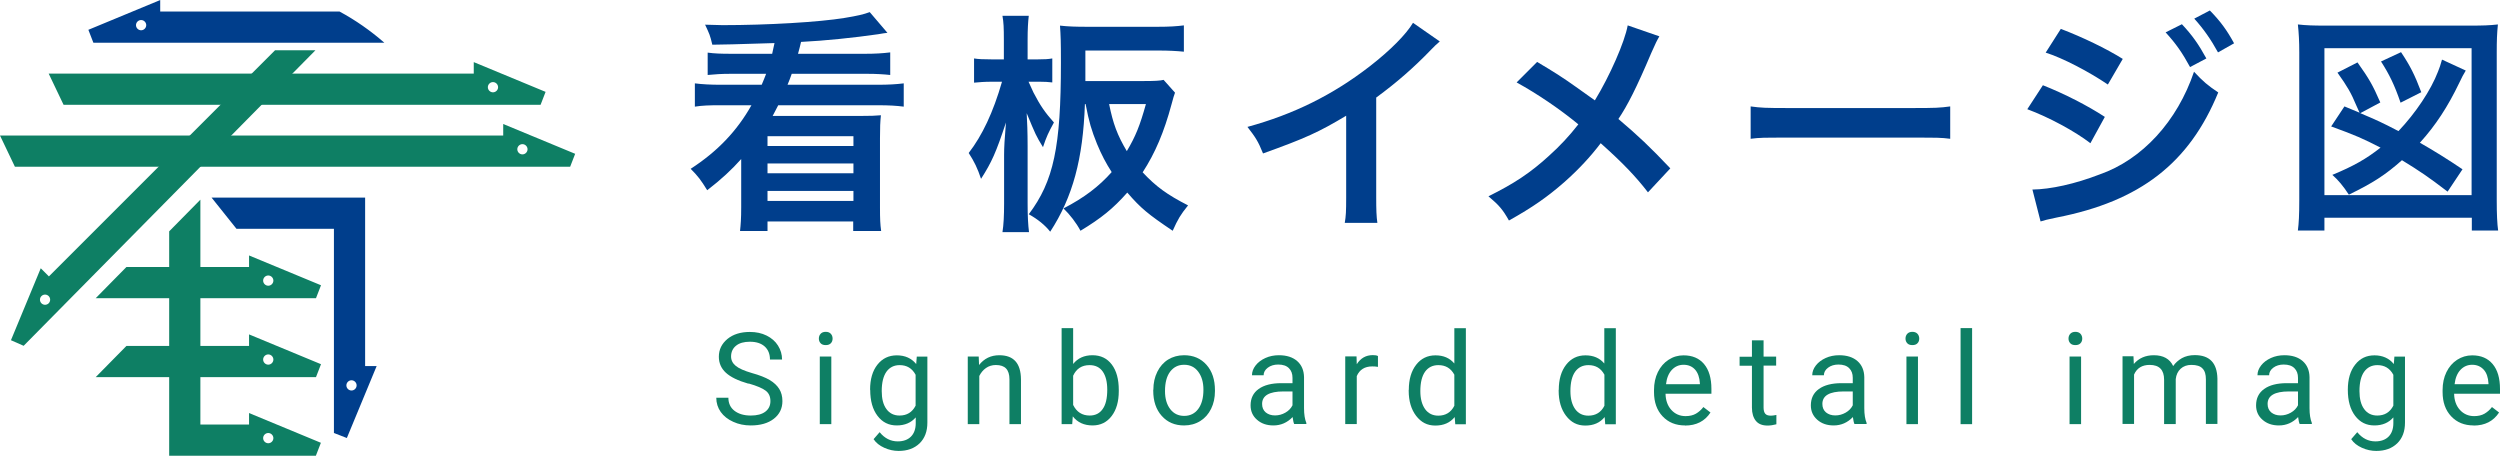 <?xml version="1.0" encoding="UTF-8"?>
<svg id="_レイヤー_1" data-name="レイヤー 1" xmlns="http://www.w3.org/2000/svg" viewBox="0 0 214.72 39.14">
  <defs>
    <style>
      .cls-1 {
        fill: #0e7f64;
      }

      .cls-1, .cls-2 {
        stroke-width: 0px;
      }

      .cls-2 {
        fill: #003e8c;
      }
    </style>
  </defs>
  <g>
    <path class="cls-2" d="M13.77,0l-6.18,2.56.43,1.11h24.99c-1.19-1.04-2.48-1.94-3.85-2.68h-15.4v-.99ZM12.12,2.6c-.24,0-.44-.2-.44-.44s.2-.44.44-.44.44.2.44.44-.2.44-.44.44Z"/>
    <path class="cls-1" d="M40.69,5.33v.99H4.18l1.28,2.68h40.97l.43-1.11-6.18-2.56ZM42.34,7.93c-.24,0-.44-.2-.44-.44s.2-.44.44-.44.44.2.44.44-.2.44-.44.44Z"/>
    <path class="cls-1" d="M43.22,10.65v.99H0l1.28,2.68h47.69l.43-1.11-6.18-2.56ZM44.87,13.26c-.24,0-.44-.2-.44-.44s.2-.44.44-.44.44.2.44.44-.2.44-.44.44Z"/>
    <path class="cls-2" d="M31.36,31.45v-14.48h-13.19l2.14,2.68h8.37v17.54l1.11.43,2.56-6.18h-.99ZM30.19,33.54c-.24,0-.44-.2-.44-.44s.2-.44.44-.44.44.2.44.44-.2.44-.44.44Z"/>
    <path class="cls-1" d="M21.39,35.47v.99h-4.18v-19.31l-2.68,2.72s0,4.79,0,16.59v2.68h12.6l.43-1.11-6.18-2.56ZM23.04,38.07c-.24,0-.44-.2-.44-.44s.2-.44.44-.44.44.2.44.44-.2.44-.44.44Z"/>
    <path class="cls-1" d="M21.39,21.94v.99h-10.53l-2.64,2.68h18.92l.43-1.11-6.18-2.56ZM23.04,24.54c-.24,0-.44-.2-.44-.44s.2-.44.44-.44.44.2.44.44-.2.44-.44.44Z"/>
    <path class="cls-1" d="M21.39,28.72v.99h-10.53l-2.64,2.68h18.92l.43-1.11-6.18-2.56ZM23.04,31.32c-.24,0-.44-.2-.44-.44s.2-.44.44-.44.44.2.44.44-.2.44-.44.44Z"/>
    <path class="cls-1" d="M23.62,4.32L4.2,23.74l-.7-.7-2.56,6.18,1.09.48L27.09,4.32h-3.46ZM3.56,26.05c-.17-.17-.17-.45,0-.62.17-.17.45-.17.62,0,.17.17.17.45,0,.62-.17.17-.45.17-.62,0Z"/>
  </g>
  <g>
    <path class="cls-2" d="M66.32,4.62q.1-.46.2-.92c-3.04.1-4.82.14-5.34.14-.2-.84-.24-.9-.62-1.72.72.02,1.2.04,1.5.04,3.86,0,8.3-.26,10.48-.62,1.1-.18,1.62-.3,2.16-.5l1.52,1.78q-.24.02-.8.12c-2.08.3-4.58.56-6.62.66-.1.42-.1.44-.26,1.02h5.78c.82,0,1.5-.04,2.14-.12v1.94c-.56-.06-1.2-.1-1.98-.1h-6.48c-.14.4-.2.56-.36.94h7.76c.9,0,1.58-.04,2.22-.12v2c-.62-.08-1.24-.12-2.22-.12h-8.56c-.26.52-.32.6-.48.92h7.42c1.02,0,1.42-.02,1.88-.06-.06.58-.08,1.02-.08,1.98v5.92c0,1.02.02,1.46.1,2.04h-2.4v-.82h-7.36v.82h-2.36c.06-.56.1-1.06.1-2.04v-4.14c-.8.9-1.7,1.74-2.92,2.68-.54-.88-.8-1.22-1.42-1.84,2.28-1.48,3.96-3.22,5.22-5.46h-2.68c-.96,0-1.54.02-2.18.12v-2c.6.08,1.38.12,2.18.12h3.56c.16-.4.26-.6.38-.94h-3.04c-.8,0-1.38.04-1.98.1v-1.92c.58.08,1.16.1,1.98.1h3.56ZM65.92,11.7v.84h7.38v-.84h-7.38ZM65.92,14.04v.84h7.38v-.84h-7.38ZM65.92,16.4v.86h7.38v-.86h-7.38Z"/>
    <path class="cls-2" d="M88.34,7.02c.12.28.22.5.42.92.6,1.16,1,1.72,1.76,2.58-.48.88-.64,1.22-.94,2.12-.6-.98-.62-1.04-1.4-2.92.04.64.08,1.66.08,2.82v4.94c0,1.06.04,1.82.12,2.46h-2.28c.1-.64.14-1.44.14-2.46v-4.18c0-.62.04-1.34.16-2.78-.86,2.6-1.22,3.4-2.14,4.84-.3-.9-.58-1.48-1.06-2.22,1.16-1.5,2.1-3.48,2.86-6.12h-.9c-.58,0-1.1.04-1.5.08v-2.08c.34.06.82.08,1.5.08h1.06v-1.66c0-1.06-.02-1.52-.12-2.08h2.26c-.06.52-.1,1.12-.1,2.08v1.66h.88c.58,0,.9-.02,1.24-.08v2.06c-.34-.04-.66-.06-1.06-.06h-.98ZM98.28,6.96c.84,0,1.34-.02,1.66-.1l.98,1.1q-.1.24-.3,1c-.64,2.38-1.4,4.18-2.48,5.84,1.14,1.22,2.1,1.92,3.9,2.84-.66.82-.86,1.16-1.32,2.18-2.14-1.44-2.74-1.94-3.9-3.28-1.22,1.38-2.24,2.2-4.02,3.28-.36-.68-.9-1.38-1.46-1.92,1.78-.92,3.04-1.88,4.14-3.12-.5-.78-.86-1.46-1.26-2.42-.48-1.2-.68-1.86-.98-3.42h-.06c-.16,4.7-1.04,7.98-2.98,10.96-.44-.56-1.08-1.08-1.84-1.5,2.14-2.84,2.76-5.78,2.76-13,0-1.9-.02-2.32-.08-3.2.68.08,1.42.1,2.28.1h6.14c.94,0,1.6-.04,2.22-.12v2.26c-.6-.06-1.28-.1-2.18-.1h-6.28v2.62h5.06ZM95.26,8.94c.34,1.68.7,2.66,1.52,4.04.76-1.28,1.12-2.18,1.64-4.04h-3.16Z"/>
    <path class="cls-2" d="M123.66,3.56c-.34.3-.44.38-.74.7-1.5,1.56-3,2.86-4.72,4.12v8.54c0,1.1.02,1.68.1,2.22h-2.8c.1-.58.12-.98.12-2.16v-7.04c-2.34,1.4-3.46,1.92-7.14,3.24-.42-1.04-.64-1.38-1.34-2.28,3.96-1.08,7.32-2.74,10.5-5.2,1.78-1.38,3.14-2.76,3.72-3.74l2.3,1.6Z"/>
    <path class="cls-2" d="M142.52,3.12c-.22.38-.3.54-.7,1.44-1.26,2.98-2.04,4.5-2.82,5.66,1.68,1.42,2.72,2.4,4.46,4.24l-1.92,2.06c-1.04-1.36-2.24-2.6-4.06-4.22-.86,1.14-1.9,2.26-3.12,3.34-1.44,1.26-2.72,2.16-4.76,3.3-.54-.96-.86-1.32-1.76-2.08,2.22-1.1,3.6-2.02,5.18-3.46.96-.86,1.76-1.72,2.54-2.72-1.6-1.32-3.52-2.62-5.3-3.6l1.76-1.76c1.46.86,2.32,1.42,3.3,2.12q1.5,1.08,1.66,1.18c1.28-2.1,2.56-5,2.82-6.44l2.72.94Z"/>
    <path class="cls-2" d="M150.36,9.14c.88.12,1.26.14,3.24.14h10.66c1.98,0,2.36-.02,3.24-.14v2.78c-.8-.1-1.02-.1-3.26-.1h-10.62c-2.24,0-2.46,0-3.26.1v-2.78Z"/>
    <path class="cls-2" d="M175.46,7.32c1.86.74,3.82,1.74,5.32,2.72l-1.24,2.26c-1.32-1.02-3.58-2.24-5.42-2.92l1.34-2.06ZM174.56,16.28c1.56-.02,3.66-.48,5.78-1.3,3.66-1.28,6.66-4.56,8.1-8.82.78.84,1.16,1.16,2.08,1.78-2.48,6.06-6.7,9.34-13.86,10.74-.86.18-1.02.22-1.4.34l-.7-2.74ZM177,2.48c1.88.72,3.88,1.68,5.32,2.58l-1.28,2.2c-1.62-1.1-3.88-2.28-5.34-2.74l1.3-2.04ZM187.4,2.08c.88.94,1.42,1.7,2.1,2.94l-1.4.74c-.66-1.22-1.22-2.02-2.1-2.98l1.4-.7ZM190.5,4.5c-.6-1.1-1.26-2.04-2.04-2.9l1.34-.7c.9.92,1.46,1.68,2.08,2.82l-1.38.78Z"/>
    <path class="cls-2" d="M197.36,19.8c.08-.62.12-1.32.12-2.6V4.5c0-.94-.04-1.66-.12-2.4.72.08,1.32.1,2.36.1h12.48c1.02,0,1.64-.02,2.34-.1-.08.8-.1,1.38-.1,2.4v12.7c0,1.22.04,2.02.12,2.6h-2.26v-1.1h-12.66v1.1h-2.28ZM199.64,16.76h12.64V4.14h-12.64v12.62ZM202.66,9.68q-.1-.22-.28-.62c-.44-1.06-.76-1.62-1.62-2.82l1.72-.88c.98,1.38,1.3,1.92,1.96,3.44l-1.72.92c1.46.62,1.86.8,3.28,1.54,1.48-1.56,2.78-3.5,3.4-5.12.16-.42.18-.46.34-1.02l2.04.94c-.24.4-.3.52-.56,1.06-.98,2.04-2.02,3.64-3.38,5.14,1.1.62,2.42,1.44,3.66,2.28l-1.28,1.92c-1.62-1.24-2.38-1.76-3.92-2.7-1.42,1.26-2.5,1.96-4.56,2.96-.5-.76-.9-1.24-1.42-1.7,1.84-.76,2.92-1.38,4.14-2.34-1.52-.78-2.1-1.04-4.24-1.82l1.14-1.72,1.3.54ZM206.18,8.82c-.52-1.52-.96-2.42-1.68-3.54l1.72-.8c.8,1.2,1.16,1.92,1.74,3.44l-1.78.9Z"/>
  </g>
  <g>
    <path class="cls-1" d="M64.27,32.95c-.88-.25-1.53-.57-1.93-.94-.4-.37-.6-.83-.6-1.37,0-.62.25-1.12.74-1.53.49-.4,1.13-.6,1.92-.6.54,0,1.02.1,1.44.31.42.21.75.49.98.86s.35.76.35,1.2h-1.04c0-.47-.15-.85-.45-1.12s-.72-.41-1.27-.41c-.51,0-.91.11-1.19.34-.28.22-.43.54-.43.93,0,.32.14.59.41.81.27.22.73.42,1.38.61.65.18,1.16.38,1.53.6.37.22.64.48.82.77.18.29.27.64.27,1.04,0,.63-.25,1.14-.74,1.52-.49.38-1.15.57-1.98.57-.54,0-1.04-.1-1.5-.31-.47-.21-.82-.49-1.08-.85-.25-.36-.38-.76-.38-1.22h1.04c0,.47.17.85.52,1.12.35.27.82.41,1.4.41.54,0,.96-.11,1.25-.33.29-.22.44-.52.44-.91s-.13-.68-.4-.89c-.27-.21-.76-.42-1.46-.62Z"/>
    <path class="cls-1" d="M70.33,29.08c0-.16.05-.3.15-.41.1-.11.24-.17.44-.17s.34.06.44.17c.1.11.15.25.15.41s-.05.3-.15.4c-.1.11-.25.16-.44.16s-.34-.05-.44-.16-.15-.24-.15-.4ZM71.4,36.43h-.99v-5.81h.99v5.81Z"/>
    <path class="cls-1" d="M74.73,33.48c0-.91.21-1.63.63-2.16s.97-.8,1.67-.8,1.26.25,1.66.75l.05-.64h.91v5.67c0,.75-.22,1.34-.67,1.78-.45.43-1.04.65-1.8.65-.42,0-.83-.09-1.23-.27-.4-.18-.71-.42-.92-.74l.52-.6c.43.53.95.79,1.56.79.48,0,.86-.14,1.13-.41.27-.27.41-.66.41-1.15v-.5c-.4.46-.94.69-1.63.69s-1.23-.27-1.65-.82c-.42-.55-.63-1.29-.63-2.24ZM75.73,33.59c0,.66.13,1.17.4,1.54.27.37.64.56,1.13.56.63,0,1.09-.28,1.38-.85v-2.65c-.3-.56-.76-.83-1.37-.83-.48,0-.86.19-1.13.56-.27.38-.41.93-.41,1.67Z"/>
    <path class="cls-1" d="M84.06,30.62l.03.73c.44-.56,1.02-.84,1.74-.84,1.23,0,1.85.69,1.86,2.08v3.84h-.99v-3.85c0-.42-.1-.73-.29-.93-.19-.2-.48-.3-.88-.3-.32,0-.61.09-.85.26-.24.17-.43.4-.57.68v4.14h-.99v-5.81h.94Z"/>
    <path class="cls-1" d="M96.09,33.59c0,.89-.2,1.6-.61,2.14s-.96.81-1.64.81c-.73,0-1.3-.26-1.7-.78l-.05.67h-.91v-8.25h.99v3.08c.4-.5.95-.75,1.66-.75s1.26.27,1.66.8c.4.53.6,1.26.6,2.19v.09ZM95.1,33.48c0-.68-.13-1.2-.39-1.57-.26-.37-.64-.55-1.13-.55-.66,0-1.13.3-1.41.91v2.51c.3.61.78.91,1.42.91.48,0,.85-.18,1.11-.55.27-.37.4-.92.4-1.67Z"/>
    <path class="cls-1" d="M99.06,33.47c0-.57.11-1.08.34-1.54.22-.45.54-.81.93-1.05s.85-.37,1.37-.37c.79,0,1.43.27,1.92.82s.73,1.28.73,2.19v.07c0,.57-.11,1.07-.33,1.52-.22.45-.53.8-.93,1.05-.4.25-.87.38-1.39.38-.79,0-1.43-.27-1.92-.82s-.73-1.27-.73-2.17v-.07ZM100.06,33.59c0,.64.15,1.16.45,1.55.3.39.7.58,1.2.58s.91-.2,1.2-.59c.3-.4.45-.95.45-1.66,0-.64-.15-1.15-.45-1.55-.3-.4-.7-.59-1.21-.59s-.89.2-1.19.58c-.3.39-.45.95-.45,1.68Z"/>
    <path class="cls-1" d="M111.16,36.43c-.06-.12-.1-.32-.14-.61-.46.48-1.01.72-1.65.72-.57,0-1.04-.16-1.41-.49-.37-.32-.55-.74-.55-1.23,0-.61.23-1.08.69-1.41.46-.33,1.11-.5,1.94-.5h.97v-.46c0-.35-.1-.62-.31-.83-.21-.21-.51-.31-.92-.31-.35,0-.65.09-.89.27-.24.18-.36.4-.36.65h-1c0-.29.1-.57.31-.84s.49-.48.84-.64c.35-.16.74-.24,1.16-.24.67,0,1.19.17,1.57.5.38.33.58.8.59,1.38v2.67c0,.53.07.96.2,1.27v.09h-1.04ZM109.51,35.68c.31,0,.61-.08.89-.24s.48-.37.61-.63v-1.19h-.78c-1.22,0-1.83.36-1.83,1.07,0,.31.1.55.31.73.21.17.47.26.8.26Z"/>
    <path class="cls-1" d="M118.35,31.51c-.15-.03-.31-.04-.49-.04-.65,0-1.09.28-1.33.83v4.12h-.99v-5.81h.97l.02.67c.33-.52.79-.78,1.38-.78.19,0,.34.02.44.08v.92Z"/>
    <path class="cls-1" d="M121,33.48c0-.89.21-1.61.63-2.15.42-.54.97-.81,1.66-.81s1.22.23,1.62.7v-3.03h.99v8.25h-.91l-.05-.62c-.4.49-.95.73-1.66.73s-1.22-.28-1.65-.83c-.42-.55-.64-1.27-.64-2.16v-.08ZM121.99,33.59c0,.66.14,1.17.41,1.55.27.37.65.56,1.13.56.63,0,1.09-.28,1.38-.85v-2.67c-.3-.55-.75-.82-1.37-.82-.49,0-.87.19-1.14.56-.27.38-.41.93-.41,1.67Z"/>
    <path class="cls-1" d="M133.88,33.48c0-.89.21-1.61.63-2.15.42-.54.97-.81,1.66-.81s1.22.23,1.62.7v-3.03h.99v8.25h-.91l-.05-.62c-.4.49-.95.73-1.66.73s-1.22-.28-1.65-.83c-.42-.55-.64-1.27-.64-2.16v-.08ZM134.88,33.59c0,.66.14,1.17.41,1.55.27.37.65.56,1.13.56.63,0,1.09-.28,1.38-.85v-2.67c-.3-.55-.75-.82-1.37-.82-.49,0-.87.19-1.14.56-.27.38-.41.93-.41,1.67Z"/>
    <path class="cls-1" d="M144.72,36.54c-.79,0-1.43-.26-1.92-.78s-.74-1.21-.74-2.08v-.18c0-.58.11-1.09.33-1.54.22-.45.53-.81.92-1.06.4-.26.82-.38,1.29-.38.75,0,1.34.25,1.76.75.42.5.63,1.21.63,2.14v.41h-3.94c.01.57.18,1.04.5,1.39.32.35.73.53,1.22.53.35,0,.65-.07.89-.21.24-.14.46-.33.64-.57l.61.47c-.49.75-1.22,1.12-2.19,1.12ZM144.6,31.33c-.4,0-.74.15-1.01.44s-.44.7-.5,1.23h2.91v-.08c-.03-.5-.17-.9-.41-1.17s-.57-.42-.99-.42Z"/>
    <path class="cls-1" d="M151.47,29.22v1.41h1.08v.77h-1.08v3.61c0,.23.05.41.14.52.1.12.26.17.49.17.11,0,.27-.02.47-.06v.8c-.26.07-.52.11-.76.11-.44,0-.78-.13-1-.4-.22-.27-.34-.65-.34-1.14v-3.6h-1.06v-.77h1.06v-1.41h.99Z"/>
    <path class="cls-1" d="M159.28,36.43c-.06-.12-.1-.32-.14-.61-.46.48-1.01.72-1.65.72-.57,0-1.04-.16-1.41-.49s-.55-.74-.55-1.23c0-.61.23-1.08.69-1.41s1.11-.5,1.94-.5h.97v-.46c0-.35-.1-.62-.31-.83-.21-.21-.51-.31-.92-.31-.35,0-.65.09-.89.27-.24.18-.36.4-.36.65h-1c0-.29.1-.57.31-.84s.49-.48.84-.64c.35-.16.74-.24,1.16-.24.67,0,1.19.17,1.57.5s.58.8.59,1.38v2.67c0,.53.07.96.2,1.27v.09h-1.04ZM157.63,35.68c.31,0,.61-.08.89-.24s.48-.37.61-.63v-1.19h-.78c-1.22,0-1.83.36-1.83,1.07,0,.31.1.55.31.73.21.17.47.26.8.26Z"/>
    <path class="cls-1" d="M163.66,29.08c0-.16.05-.3.15-.41.1-.11.25-.17.44-.17s.34.06.44.17c.1.11.15.25.15.41s-.05.3-.15.4c-.1.11-.25.16-.44.16s-.34-.05-.44-.16-.15-.24-.15-.4ZM164.73,36.43h-.99v-5.81h.99v5.81Z"/>
    <path class="cls-1" d="M169.38,36.43h-.99v-8.25h.99v8.25Z"/>
    <path class="cls-1" d="M177.66,29.08c0-.16.05-.3.15-.41.1-.11.25-.17.44-.17s.34.06.44.17c.1.11.15.25.15.41s-.05.3-.15.4c-.1.11-.25.16-.44.16s-.34-.05-.44-.16-.15-.24-.15-.4ZM178.74,36.43h-.99v-5.81h.99v5.81Z"/>
    <path class="cls-1" d="M183.24,30.62l.03.64c.43-.5,1-.75,1.72-.75.81,0,1.37.31,1.66.93.19-.28.44-.5.75-.68.31-.17.68-.26,1.1-.26,1.28,0,1.92.67,1.95,2.02v3.89h-.99v-3.83c0-.42-.09-.73-.29-.93-.19-.21-.51-.31-.96-.31-.37,0-.68.11-.92.33-.24.22-.38.52-.42.89v3.86h-1v-3.81c0-.84-.41-1.27-1.24-1.27-.65,0-1.1.28-1.34.83v4.24h-.99v-5.81h.94Z"/>
    <path class="cls-1" d="M197.52,36.43c-.06-.12-.1-.32-.14-.61-.46.48-1.01.72-1.65.72-.57,0-1.04-.16-1.41-.49-.37-.32-.55-.74-.55-1.23,0-.61.23-1.08.69-1.41.46-.33,1.11-.5,1.94-.5h.97v-.46c0-.35-.1-.62-.31-.83-.21-.21-.51-.31-.92-.31-.35,0-.65.09-.89.27-.24.18-.36.4-.36.65h-1c0-.29.1-.57.31-.84.21-.27.49-.48.84-.64.35-.16.74-.24,1.16-.24.67,0,1.19.17,1.57.5.38.33.58.8.59,1.38v2.67c0,.53.07.96.2,1.27v.09h-1.04ZM195.87,35.68c.31,0,.61-.08.89-.24s.48-.37.61-.63v-1.19h-.78c-1.22,0-1.83.36-1.83,1.07,0,.31.1.55.31.73.21.17.47.26.8.26Z"/>
    <path class="cls-1" d="M201.65,33.48c0-.91.21-1.63.63-2.16.42-.54.97-.8,1.66-.8s1.26.25,1.66.75l.05-.64h.91v5.67c0,.75-.22,1.34-.67,1.78-.45.43-1.04.65-1.8.65-.42,0-.83-.09-1.23-.27-.4-.18-.71-.42-.92-.74l.52-.6c.43.53.95.79,1.56.79.48,0,.86-.14,1.13-.41.27-.27.41-.66.41-1.15v-.5c-.4.46-.94.69-1.63.69s-1.23-.27-1.65-.82c-.42-.55-.63-1.29-.63-2.24ZM202.65,33.59c0,.66.13,1.17.4,1.54.27.37.64.56,1.13.56.63,0,1.09-.28,1.38-.85v-2.65c-.3-.56-.76-.83-1.37-.83-.48,0-.86.19-1.13.56s-.41.93-.41,1.67Z"/>
    <path class="cls-1" d="M212.45,36.54c-.79,0-1.43-.26-1.92-.78s-.74-1.21-.74-2.08v-.18c0-.58.11-1.09.33-1.54.22-.45.53-.81.92-1.06s.82-.38,1.29-.38c.76,0,1.34.25,1.76.75.42.5.63,1.21.63,2.14v.41h-3.94c.01.57.18,1.04.5,1.39.32.35.73.53,1.22.53.35,0,.65-.07.89-.21.24-.14.46-.33.64-.57l.61.47c-.49.75-1.22,1.12-2.19,1.12ZM212.33,31.33c-.4,0-.74.15-1.01.44s-.44.7-.5,1.23h2.91v-.08c-.03-.5-.16-.9-.41-1.17s-.57-.42-.99-.42Z"/>
  </g>
</svg>